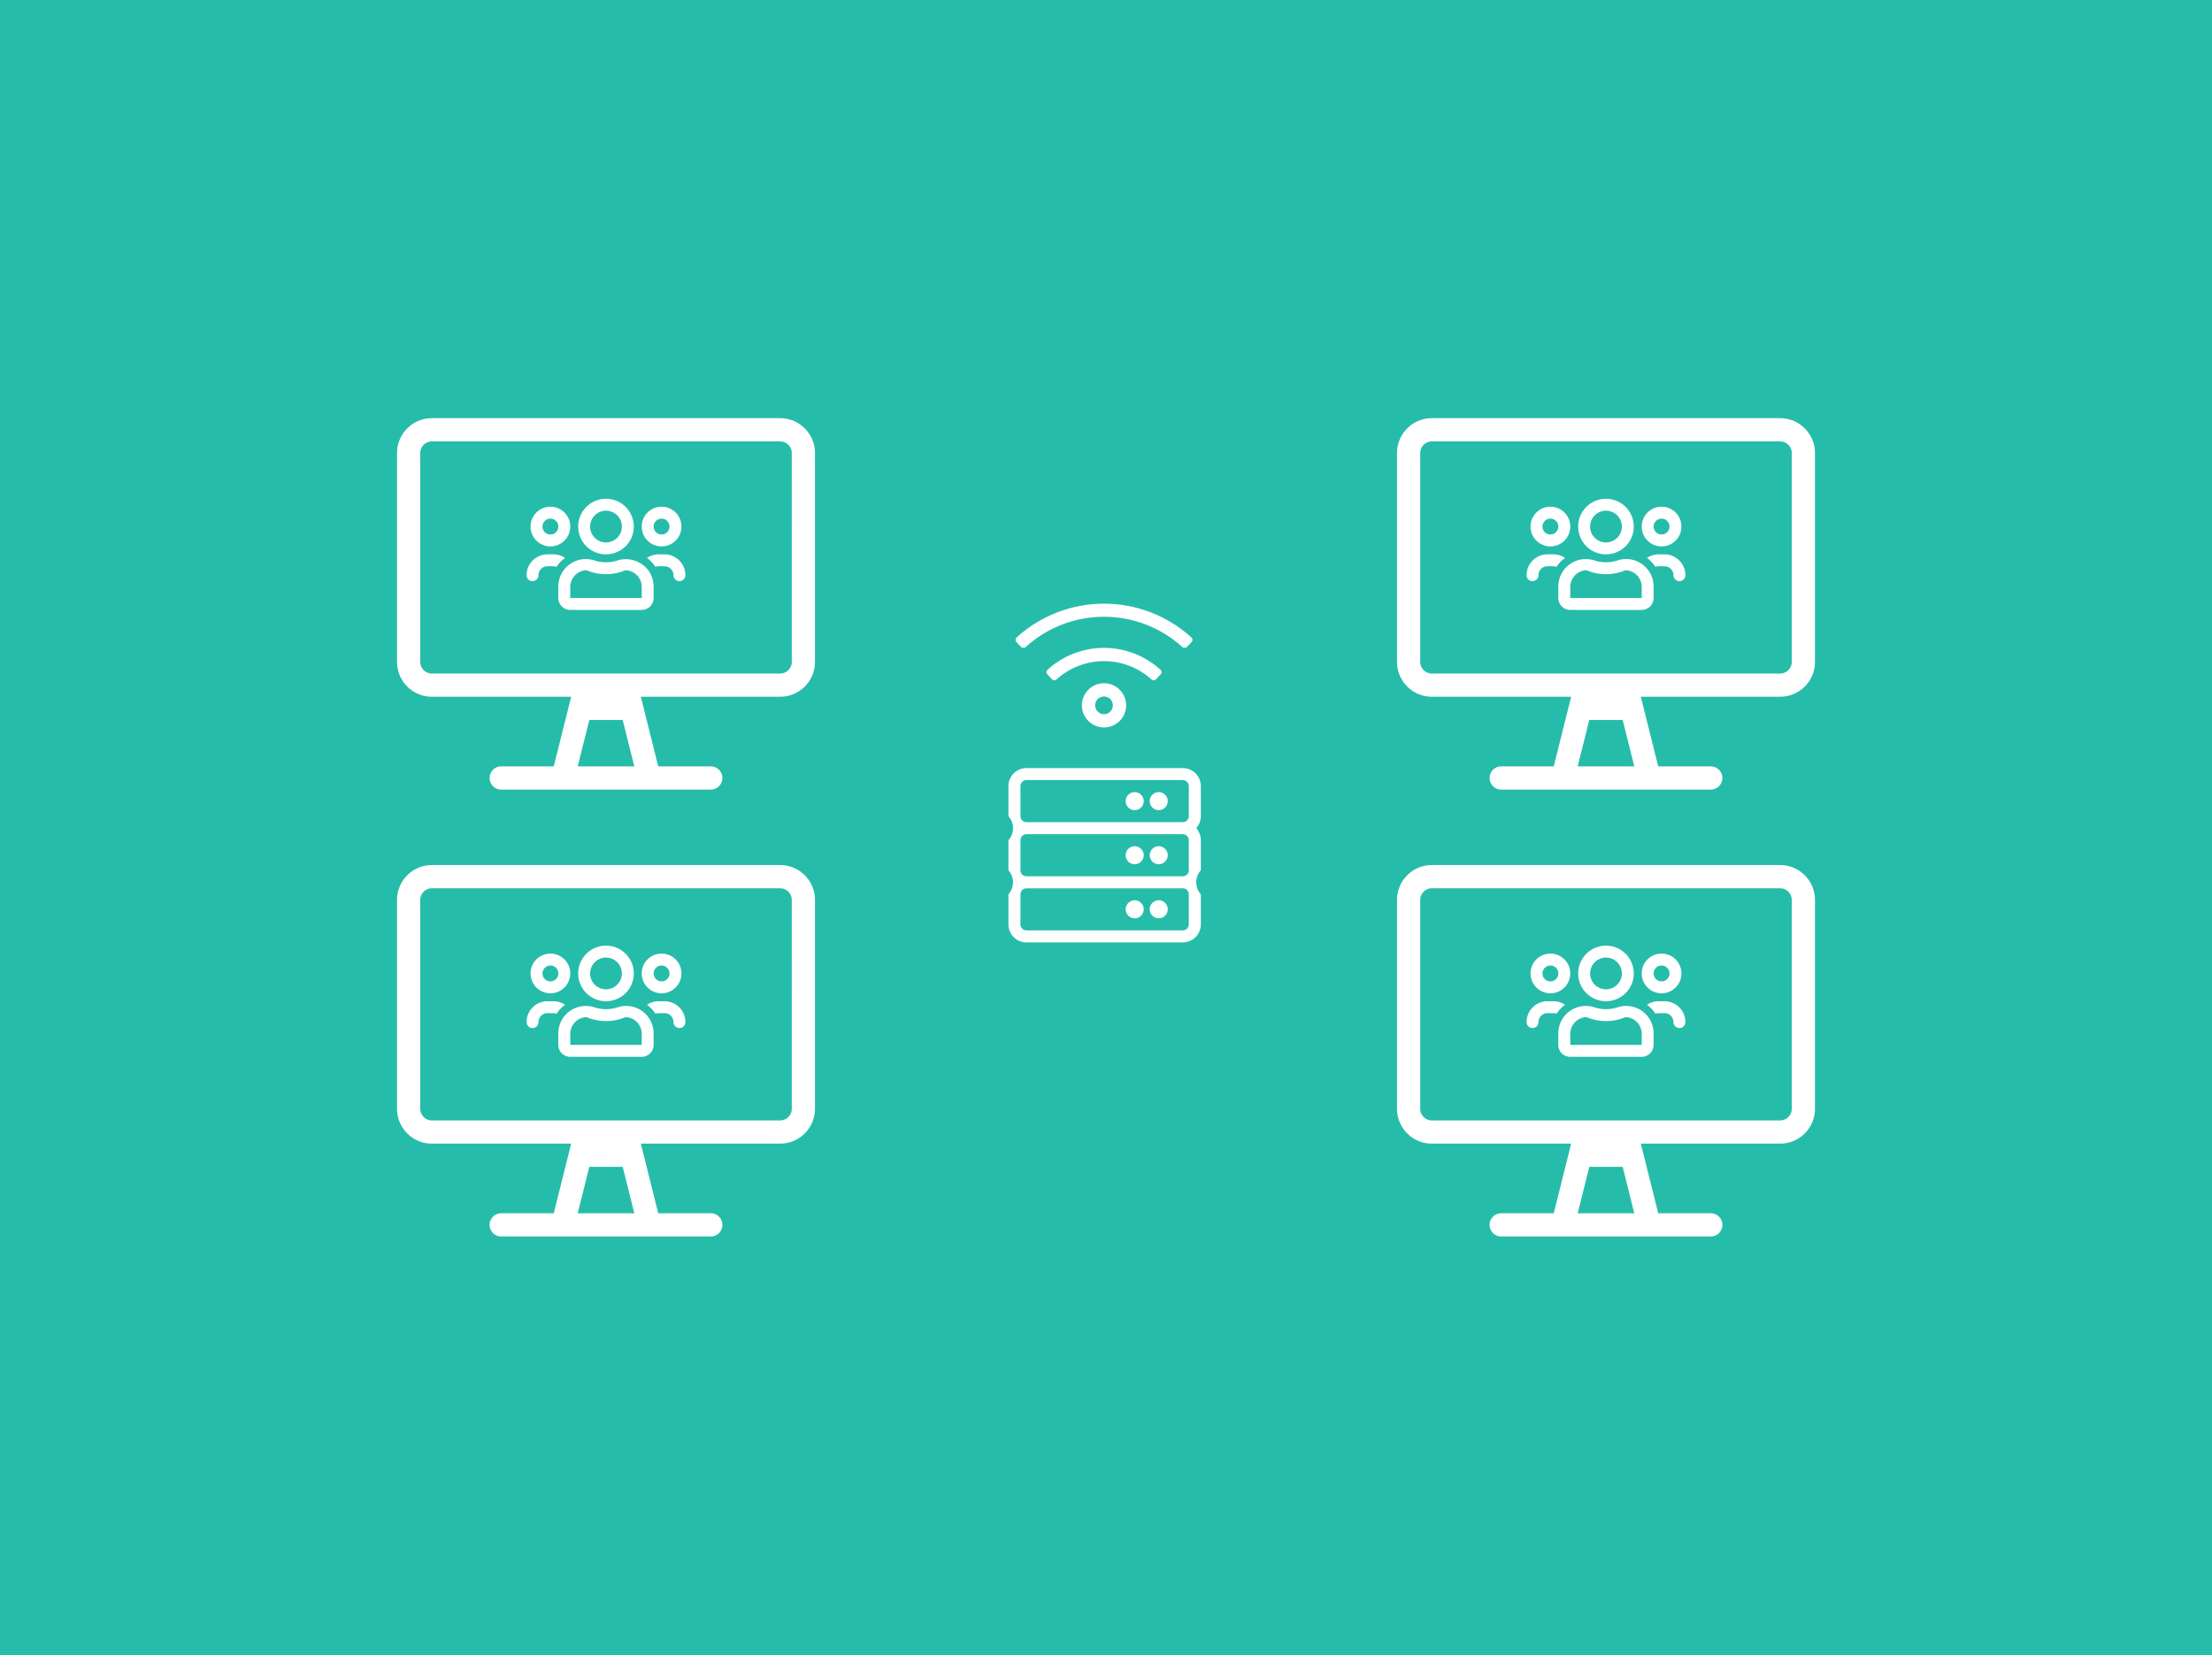 <svg xmlns="http://www.w3.org/2000/svg" width="312" height="233.501"><path fill="#26bcaa" d="M0 0h312v233.501H0z"/><path d="M114.953 63.913v29.476a4.914 4.914 0 01-4.913 4.913H90.389l2.456 9.826h7.37a1.638 1.638 0 110 3.275H70.738a1.638 1.638 0 110-3.275h7.369l2.456-9.826H60.915a4.914 4.914 0 01-4.912-4.913V63.913A4.914 4.914 0 0160.915 59h49.128a4.914 4.914 0 014.91 4.913zm-3.275 0a1.643 1.643 0 00-1.638-1.638H60.915a1.642 1.642 0 00-1.637 1.638v29.476a1.642 1.642 0 001.637 1.638h49.128a1.643 1.643 0 001.638-1.638zm-22.21 44.214l-1.637-6.551h-4.708l-1.638 6.551z" fill="#fff"/><path d="M78.486 79.98a1.235 1.235 0 00-.431-.088h-.84a1.264 1.264 0 00-1.26 1.26.84.84 0 11-1.68 0 2.944 2.944 0 012.94-2.94h.84a2.932 2.932 0 011.639.5 5.2 5.2 0 00-1.208 1.268zm-3.651-5.688a2.8 2.8 0 112.8 2.8 2.8 2.8 0 01-2.8-2.8zm1.68 0a1.12 1.12 0 101.12-1.12 1.123 1.123 0 00-1.12 1.12zm15.674 8.513v1.568a1.68 1.68 0 01-1.68 1.68H80.428a1.681 1.681 0 01-1.68-1.68v-1.568a3.881 3.881 0 015.159-3.711 5.331 5.331 0 003.129 0 3.992 3.992 0 014.474 1.46 3.952 3.952 0 01.679 2.251zm-1.673 0a2.357 2.357 0 00-2.289-2.353 7.032 7.032 0 01-5.5 0 2.359 2.359 0 00-2.289 2.353v1.568h10.08zm-8.962-8.513a3.921 3.921 0 113.92 3.92 3.918 3.918 0 01-3.92-3.92zm1.68 0a2.24 2.24 0 102.24-2.24 2.243 2.243 0 00-2.238 2.24zm7.28 0a2.8 2.8 0 112.8 2.8 2.8 2.8 0 01-2.798-2.8zm6.157 6.86a.84.84 0 11-1.68 0 1.264 1.264 0 00-1.26-1.26h-.84a1.267 1.267 0 00-.431.088 5.121 5.121 0 00-1.2-1.268 2.931 2.931 0 011.638-.5h.84a2.939 2.939 0 012.935 2.936zm-4.477-6.86a1.12 1.12 0 101.12-1.12 1.123 1.123 0 00-1.118 1.12zm22.759 52.671v29.476a4.914 4.914 0 01-4.913 4.913H90.389l2.456 9.826h7.37a1.638 1.638 0 110 3.275H70.738a1.638 1.638 0 110-3.275h7.369l2.456-9.826H60.915a4.913 4.913 0 01-4.912-4.913v-29.476a4.914 4.914 0 014.912-4.913h49.128a4.914 4.914 0 014.91 4.913zm-3.275 0a1.642 1.642 0 00-1.638-1.637H60.915a1.642 1.642 0 00-1.637 1.637v29.476a1.642 1.642 0 001.637 1.638h49.128a1.642 1.642 0 001.638-1.638zm-22.21 44.215l-1.637-6.551h-4.708l-1.637 6.551z" fill="#fff"/><path d="M78.486 143.03a1.246 1.246 0 00-.431-.087h-.84a1.264 1.264 0 00-1.26 1.26.84.84 0 01-1.68 0 2.944 2.944 0 012.94-2.941h.84a2.929 2.929 0 011.639.5 5.184 5.184 0 00-1.208 1.268zm-3.651-5.688a2.8 2.8 0 112.8 2.8 2.8 2.8 0 01-2.8-2.8zm1.68 0a1.12 1.12 0 101.12-1.12 1.124 1.124 0 00-1.12 1.12zm15.674 8.513v1.568a1.68 1.68 0 01-1.68 1.68H80.428a1.681 1.681 0 01-1.68-1.68v-1.568a3.88 3.88 0 015.159-3.71 5.34 5.34 0 003.129 0 3.868 3.868 0 015.153 3.71zm-1.673 0a2.357 2.357 0 00-2.289-2.352 7.032 7.032 0 01-5.5 0 2.359 2.359 0 00-2.289 2.352v1.568h10.08zm-8.962-8.513a3.921 3.921 0 113.92 3.92 3.918 3.918 0 01-3.92-3.92zm1.68 0a2.24 2.24 0 102.24-2.24 2.242 2.242 0 00-2.238 2.24zm7.28 0a2.8 2.8 0 112.8 2.8 2.8 2.8 0 01-2.798-2.8zm6.157 6.861a.84.84 0 01-1.68 0 1.263 1.263 0 00-1.26-1.26h-.84a1.279 1.279 0 00-.431.087 5.11 5.11 0 00-1.2-1.267 2.927 2.927 0 011.638-.5h.84a2.939 2.939 0 012.935 2.94zm-4.477-6.861a1.12 1.12 0 101.12-1.12 1.123 1.123 0 00-1.118 1.12zM256 63.913v29.476a4.914 4.914 0 01-4.913 4.913h-19.651l2.456 9.826h7.369a1.638 1.638 0 110 3.275h-29.476a1.638 1.638 0 110-3.275h7.369l2.456-9.826h-19.651a4.914 4.914 0 01-4.912-4.913V63.913A4.914 4.914 0 01201.959 59h49.128A4.914 4.914 0 01256 63.913zm-3.276 0a1.642 1.642 0 00-1.637-1.638h-49.128a1.643 1.643 0 00-1.637 1.638v29.476a1.642 1.642 0 001.637 1.638h49.128a1.642 1.642 0 001.637-1.638zm-22.209 44.214l-1.637-6.551h-4.708l-1.64 6.551z" fill="#fff"/><path d="M219.533 79.98a1.232 1.232 0 00-.431-.088h-.84a1.264 1.264 0 00-1.26 1.26.84.84 0 11-1.68 0 2.944 2.944 0 012.941-2.94h.84a2.931 2.931 0 011.638.5 5.2 5.2 0 00-1.208 1.268zm-3.651-5.688a2.8 2.8 0 112.8 2.8 2.8 2.8 0 01-2.8-2.8zm1.68 0a1.12 1.12 0 101.12-1.12 1.123 1.123 0 00-1.12 1.12zm15.674 8.513v1.568a1.68 1.68 0 01-1.68 1.68h-10.081a1.68 1.68 0 01-1.68-1.68v-1.568a3.881 3.881 0 015.159-3.711 5.331 5.331 0 003.129 0 3.869 3.869 0 015.153 3.711zm-1.673 0a2.356 2.356 0 00-2.289-2.353 7.033 7.033 0 01-5.5 0 2.359 2.359 0 00-2.289 2.353v1.568h10.081zm-8.961-8.513a3.92 3.92 0 113.921 3.92 3.918 3.918 0 01-3.921-3.92zm1.68 0a2.24 2.24 0 102.24-2.24 2.243 2.243 0 00-2.239 2.24zm7.28 0a2.8 2.8 0 112.8 2.8 2.8 2.8 0 01-2.799-2.8zm6.157 6.86a.84.84 0 11-1.68 0 1.264 1.264 0 00-1.26-1.26h-.84a1.27 1.27 0 00-.431.088 5.112 5.112 0 00-1.2-1.268 2.932 2.932 0 011.638-.5h.84a2.939 2.939 0 012.934 2.936zm-4.477-6.86a1.12 1.12 0 101.12-1.12 1.123 1.123 0 00-1.118 1.12zM256 126.963v29.476a4.914 4.914 0 01-4.913 4.913h-19.651l2.456 9.826h7.369a1.638 1.638 0 110 3.275h-29.476a1.638 1.638 0 110-3.275h7.369l2.456-9.826h-19.651a4.913 4.913 0 01-4.912-4.913v-29.476a4.914 4.914 0 014.912-4.913h49.128a4.914 4.914 0 014.913 4.913zm-3.276 0a1.642 1.642 0 00-1.637-1.637h-49.128a1.642 1.642 0 00-1.637 1.637v29.476a1.642 1.642 0 001.637 1.638h49.128a1.642 1.642 0 001.637-1.638zm-22.21 44.215l-1.637-6.551h-4.708l-1.637 6.551z" fill="#fff"/><path d="M219.533 143.03a1.243 1.243 0 00-.431-.087h-.84a1.264 1.264 0 00-1.26 1.26.84.84 0 01-1.68 0 2.945 2.945 0 012.941-2.941h.84a2.927 2.927 0 011.638.5 5.192 5.192 0 00-1.208 1.268zm-3.651-5.688a2.8 2.8 0 112.8 2.8 2.8 2.8 0 01-2.8-2.8zm1.68 0a1.12 1.12 0 101.12-1.12 1.123 1.123 0 00-1.12 1.12zm15.674 8.513v1.568a1.681 1.681 0 01-1.68 1.68h-10.081a1.68 1.68 0 01-1.68-1.68v-1.568a3.88 3.88 0 015.159-3.71 5.34 5.34 0 003.129 0 3.869 3.869 0 015.153 3.71zm-1.673 0a2.356 2.356 0 00-2.289-2.352 7.033 7.033 0 01-5.5 0 2.359 2.359 0 00-2.289 2.352v1.568h10.081zm-8.961-8.513a3.92 3.92 0 113.921 3.92 3.918 3.918 0 01-3.921-3.92zm1.68 0a2.24 2.24 0 102.24-2.24 2.242 2.242 0 00-2.239 2.24zm7.28 0a2.8 2.8 0 112.8 2.8 2.8 2.8 0 01-2.799-2.8zm6.157 6.861a.84.84 0 11-1.68 0 1.264 1.264 0 00-1.26-1.26h-.84a1.281 1.281 0 00-.431.087 5.1 5.1 0 00-1.2-1.267 2.928 2.928 0 011.638-.5h.84a2.939 2.939 0 012.934 2.94zm-4.477-6.861a1.12 1.12 0 101.12-1.12 1.124 1.124 0 00-1.118 1.12zm-65.177-46.747l-.647.67a.472.472 0 01-.655.021 16.43 16.43 0 00-22.086 0 .472.472 0 01-.655-.021l-.647-.67a.459.459 0 01.022-.66 18.322 18.322 0 0124.646 0 .459.459 0 01.022.66zm-5.008 5.24a.463.463 0 01-.648.023 9.969 9.969 0 00-13.38 0 .463.463 0 01-.648-.023l-.642-.677a.47.47 0 01.023-.669 11.817 11.817 0 0115.914 0 .469.469 0 01.023.669zm-4.218 3.682a3.119 3.119 0 11-3.119-3.119 3.119 3.119 0 013.119 3.119zm-4.366 0a1.247 1.247 0 101.247-1.247 1.249 1.249 0 00-1.248 1.247zm14.255 17.327a2.534 2.534 0 01.648 1.7v4.24a2.542 2.542 0 000 3.392v4.241a2.544 2.544 0 01-2.544 2.544h-22.05a2.544 2.544 0 01-2.544-2.544v-4.241a2.543 2.543 0 000-3.392v-4.24a2.543 2.543 0 000-3.393v-4.24a2.544 2.544 0 012.544-2.544h22.049a2.544 2.544 0 012.544 2.544v4.24a2.535 2.535 0 01-.647 1.693zm-23.945-.848h22.049a.849.849 0 00.848-.848v-4.24a.849.849 0 00-.848-.848h-22.05a.849.849 0 00-.848.848v4.24a.849.849 0 00.848.847zm0 1.7a.849.849 0 00-.848.848v4.24a.849.849 0 00.848.848h22.049a.849.849 0 00.848-.848v-4.24a.849.849 0 00-.848-.848zm22.049 7.633h-22.05a.849.849 0 00-.848.847v4.241a.849.849 0 00.848.848h22.049a.849.849 0 00.848-.848v-4.241a.849.849 0 00-.847-.852zm-8.057-12.3a1.272 1.272 0 111.272 1.272 1.272 1.272 0 01-1.272-1.274zm0 7.632a1.272 1.272 0 111.272 1.273 1.272 1.272 0 01-1.272-1.274zm2.544 7.633a1.272 1.272 0 11-1.272-1.272 1.272 1.272 0 011.272 1.27zm.848-15.265a1.272 1.272 0 111.272 1.272 1.272 1.272 0 01-1.272-1.274zm1.272 6.36a1.272 1.272 0 11-1.272 1.272 1.272 1.272 0 011.273-1.273zm1.272 8.9a1.272 1.272 0 11-1.272-1.272 1.272 1.272 0 011.273 1.275z" fill="#fff"/></svg>